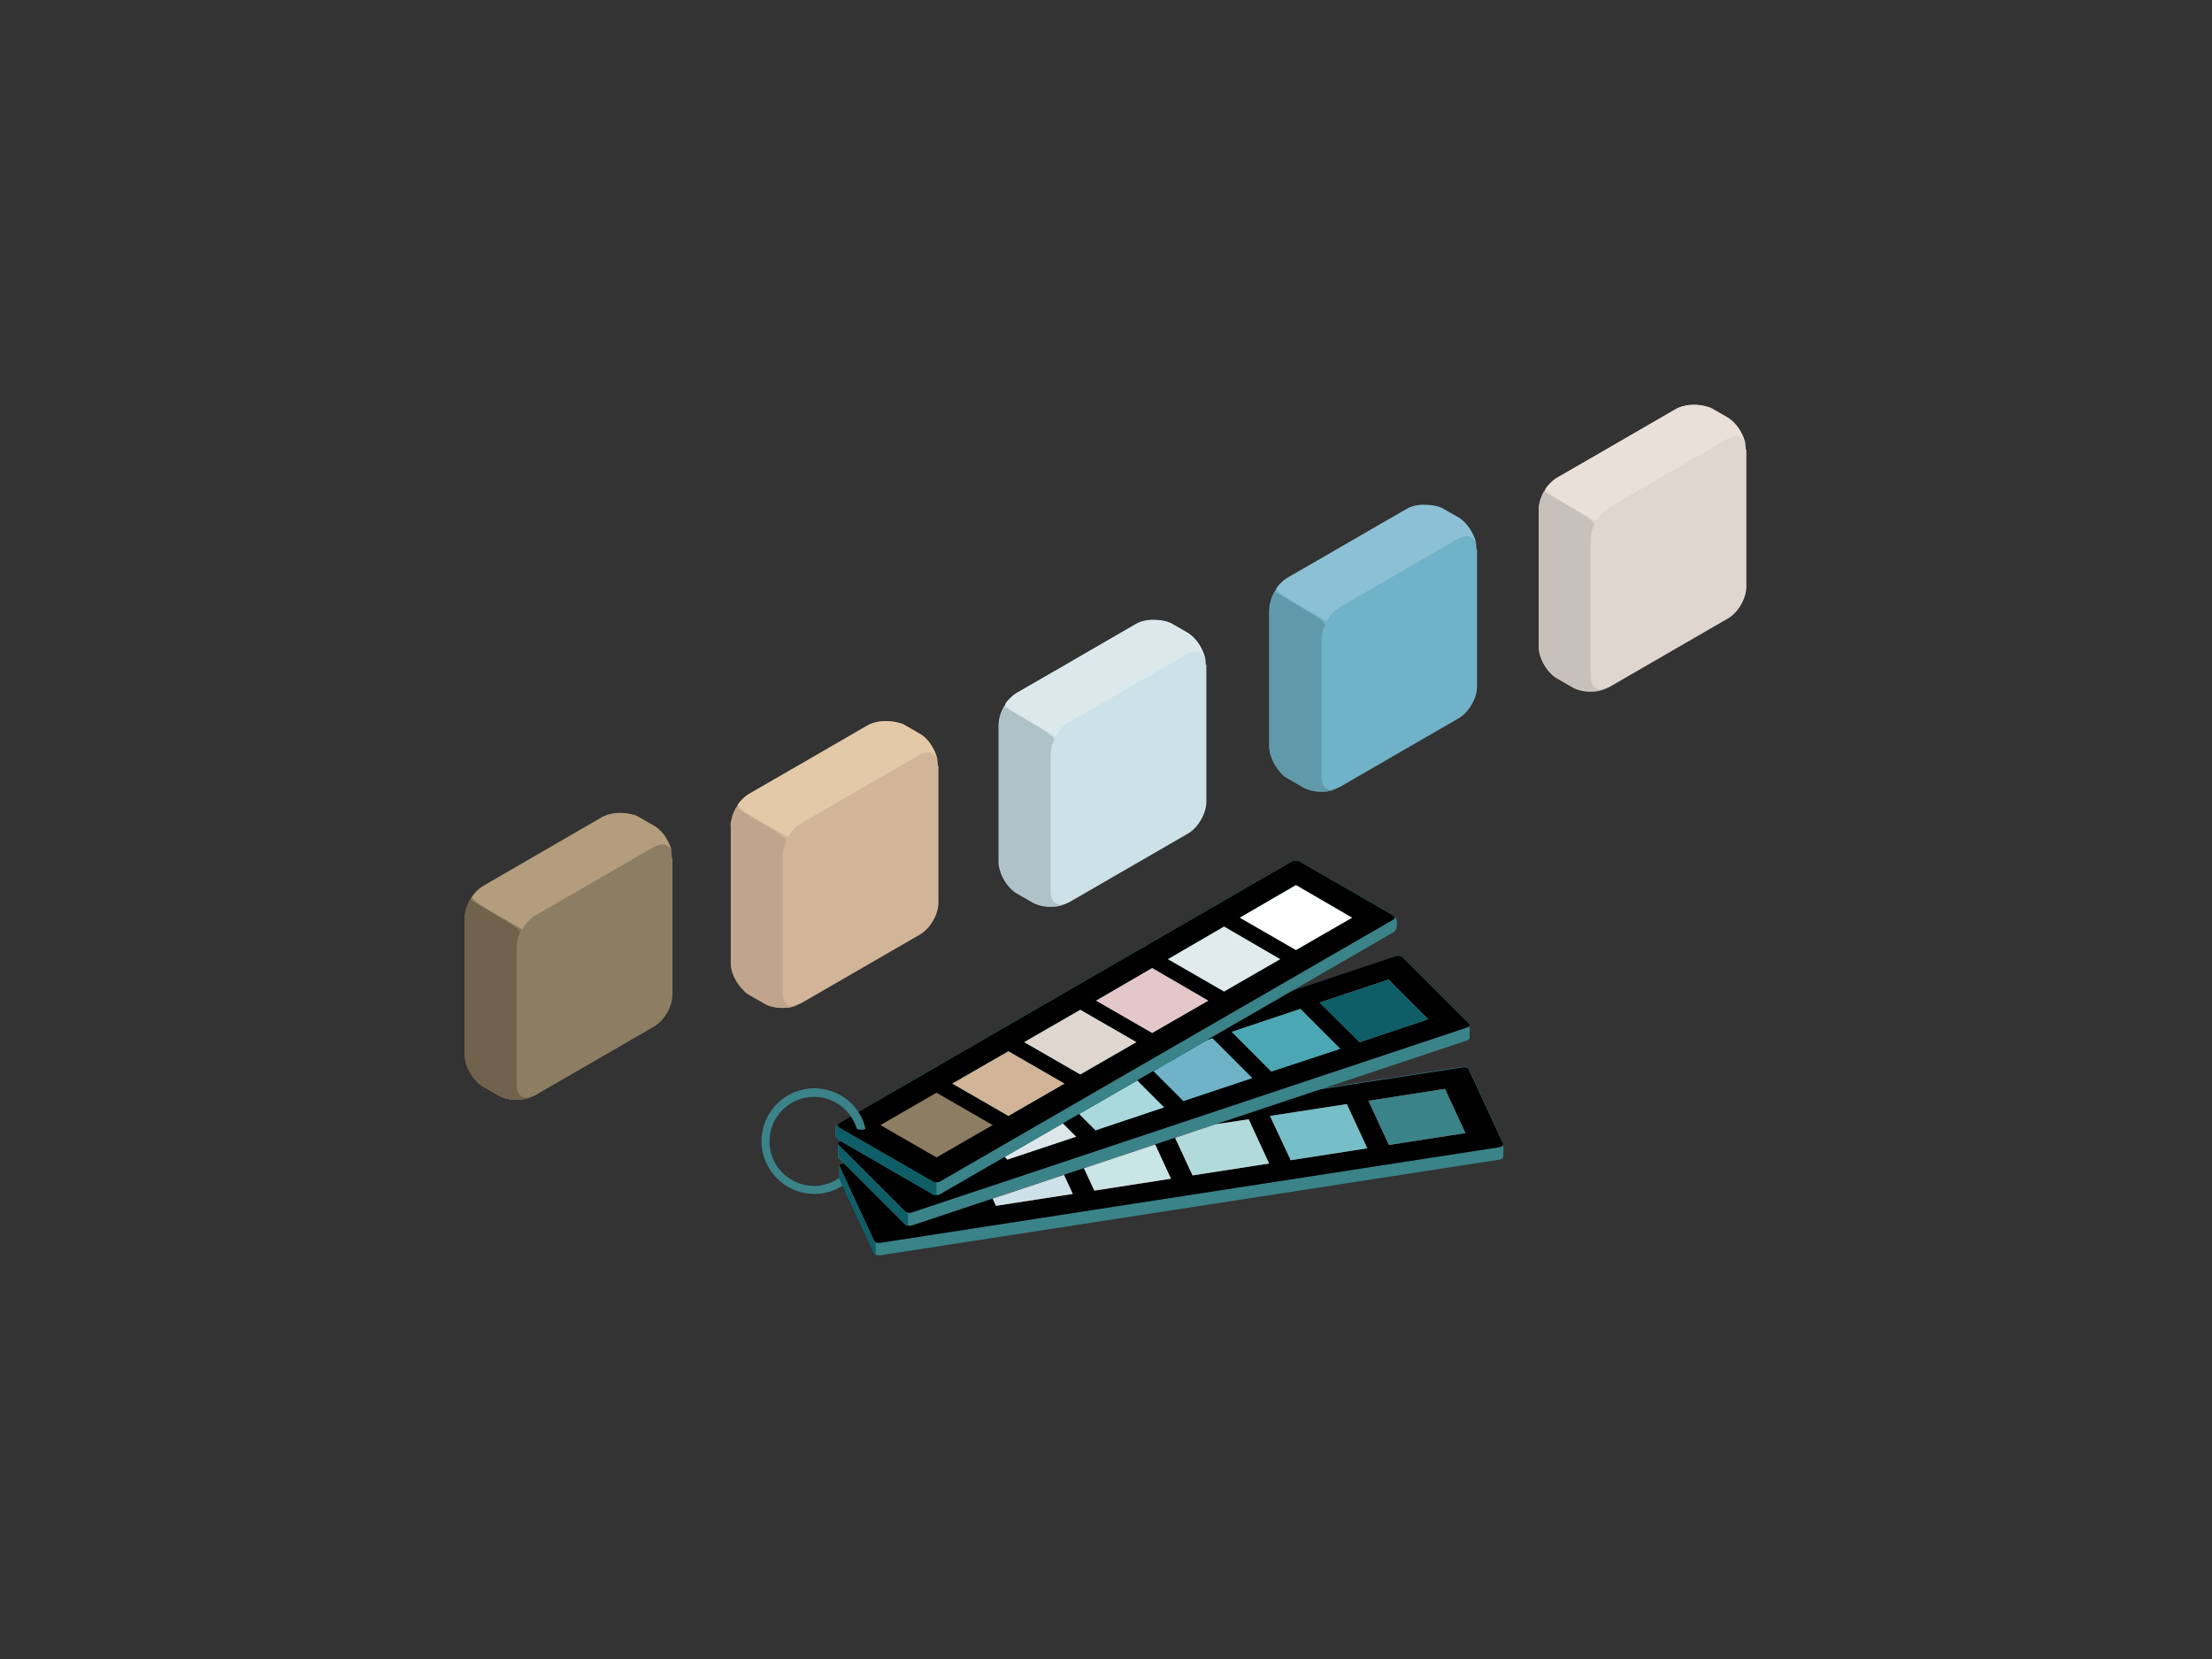 <?xml version="1.0" encoding="utf-8"?>
<!-- Generator: Adobe Illustrator 23.1.1, SVG Export Plug-In . SVG Version: 6.00 Build 0)  -->
<svg version="1.1" id="Ebene_1" xmlns="http://www.w3.org/2000/svg" xmlns:xlink="http://www.w3.org/1999/xlink" x="0px" y="0px"
	 viewBox="0 0 800 600" style="enable-background:new 0 0 800 600;" xml:space="preserve">
<rect x="0" y="0" width="800" height="600" fill="#333333" stroke="none"/>
<style type="text/css">
	.st0{clip-path:url(#SVGID_2_);fill:#3A8389;}
	.st1{clip-path:url(#SVGID_2_);}
	.st2{fill:#9A4B4D;}
	.st3{fill:#C9E5E6;}
	.st4{fill:#B1DBDB;}
	.st5{fill:#76BFC8;}
	.st6{fill:#3A8389;}
	.st7{fill:#CCE2E8;}
	.st8{clip-path:url(#SVGID_4_);fill:#0F5E67;}
	.st9{clip-path:url(#SVGID_4_);fill:#3A8389;}
	.st10{clip-path:url(#SVGID_4_);}
	.st11{fill:#0F5E67;}
	.st12{fill:#AAD9DD;}
	.st13{fill:#70B3C8;}
	.st14{fill:#F4A6A6;}
	.st15{fill:#4CA7B4;}
	.st16{fill:#DDE7E9;}
	.st17{clip-path:url(#SVGID_6_);fill:#0F5E67;}
	.st18{clip-path:url(#SVGID_6_);fill:#3A8389;}
	.st19{clip-path:url(#SVGID_6_);}
	.st20{fill:#8D7D62;}
	.st21{fill:#E0D6D0;}
	.st22{fill:#E4C7C9;}
	.st23{fill:#E1EBEC;}
	.st24{fill:#FFFFFF;}
	.st25{fill:#D2B498;}
	.st26{clip-path:url(#SVGID_8_);}
	.st27{clip-path:url(#SVGID_8_);fill:#3A8389;}
	.st28{clip-path:url(#SVGID_8_);fill:#8D7D62;}
	.st29{clip-path:url(#SVGID_8_);fill:#FFFFFF;}
	.st30{clip-path:url(#SVGID_8_);fill:#B39D7C;}
	.st31{clip-path:url(#SVGID_8_);fill:#E6E5E5;}
	.st32{clip-path:url(#SVGID_8_);fill:#70624D;}
	.st33{clip-path:url(#SVGID_8_);fill:#D2B498;}
	.st34{clip-path:url(#SVGID_8_);fill:#E3C9A7;}
	.st35{clip-path:url(#SVGID_8_);fill:#C0A58C;}
	.st36{clip-path:url(#SVGID_8_);fill:#CCE2E8;}
	.st37{clip-path:url(#SVGID_8_);fill:#DBE9ED;}
	.st38{clip-path:url(#SVGID_8_);fill:#B3B3B3;}
	.st39{clip-path:url(#SVGID_8_);fill:#B0B0B0;}
	.st40{clip-path:url(#SVGID_8_);fill:#AFC2C7;}
	.st41{clip-path:url(#SVGID_8_);fill:#70B3C8;}
	.st42{clip-path:url(#SVGID_8_);fill:#E0D6D0;}
	.st43{clip-path:url(#SVGID_8_);fill:#8CC0D4;}
	.st44{clip-path:url(#SVGID_8_);fill:#E9E0DA;}
	.st45{clip-path:url(#SVGID_8_);fill:#6099AA;}
	.st46{clip-path:url(#SVGID_8_);fill:#C8C0BA;}
</style>
<g>
	<defs>
		<rect id="SVGID_1_" x="168.1" y="146.4" width="463.4" height="307.8"/>
	</defs>
	<clipPath id="SVGID_2_">
		<use xlink:href="#SVGID_1_"  style="overflow:visible;"/>
	</clipPath>
	<path class="st0" d="M543.7,413.7L543.7,413.7l-0.1-0.3l-12.4-26.8c-0.3-0.6-1.3-0.9-2.2-0.8l-224,34.6c-0.8,0.1-1.4,0.6-1.4,1h0
		v4.7l0,0l0.1,0.3l12.4,26.8c0.3,0.6,1.3,0.9,2.2,0.8l224-34.6c0.8-0.1,1.4-0.6,1.4-1l0,0V413.7z"/>
	<path class="st1" d="M305,420.6l224-34.6c1-0.2,2,0.2,2.2,0.8l12.4,26.8c0.3,0.6-0.3,1.1-1.3,1.3l-224,34.6c-1,0.2-2-0.2-2.2-0.8
		l-12.4-26.8C303.4,421.3,304,420.7,305,420.6"/>
</g>
<polygon class="st2" points="388.3,414.6 395.8,430.6 423.5,426.3 416.1,410.3 "/>
<polygon class="st3" points="417.8,413.9 392,422.5 395.8,430.6 423.5,426.3 "/>
<polygon class="st2" points="423.8,409.1 431.3,425.1 459,420.8 451.6,404.8 "/>
<polygon class="st4" points="451.6,404.8 439.6,406.6 425,411.5 431.3,425.1 459,420.8 "/>
<polygon class="st2" points="459.3,403.6 466.8,419.6 494.5,415.3 487.1,399.3 "/>
<polygon class="st5" points="487.1,399.3 459.3,403.6 466.8,419.6 494.5,415.3 "/>
<polygon class="st2" points="494.9,398.1 502.3,414.1 530,409.8 522.6,393.8 "/>
<polygon class="st6" points="494.9,398.1 502.3,414.1 530,409.8 522.6,393.8 "/>
<polygon class="st2" points="352.8,420.1 360.2,436.1 388,431.8 380.6,415.8 "/>
<polygon class="st7" points="384.8,424.9 359,433.5 360.2,436.1 388,431.8 "/>
<g>
	<defs>
		<rect id="SVGID_3_" x="168.1" y="146.4" width="463.4" height="307.8"/>
	</defs>
	<clipPath id="SVGID_4_">
		<use xlink:href="#SVGID_3_"  style="overflow:visible;"/>
	</clipPath>
	<path class="st8" d="M316.7,449.2v4.7c-0.3-0.1-0.5-0.3-0.6-0.5l-12.4-26.8l-0.1-0.2v-4.7l0.1,0.3l12.4,26.8
		C316.2,448.9,316.4,449,316.7,449.2"/>
	<path class="st9" d="M531.6,370.7L531.6,370.7c0-0.2-0.1-0.4-0.2-0.5l-24-24c-0.5-0.5-1.6-0.7-2.5-0.4L304,412.7
		c-0.6,0.2-0.9,0.5-0.9,0.9l0,0v4.7l0,0c0,0.2,0.1,0.4,0.2,0.5l24,24c0.5,0.5,1.6,0.7,2.5,0.4l200.8-66.9c0.6-0.2,0.9-0.6,0.9-0.9
		l0,0V370.7z"/>
	<path class="st10" d="M304,412.7l200.8-66.9c0.9-0.3,2-0.1,2.5,0.4l24,24c0.5,0.5,0.2,1.2-0.7,1.4l-200.8,66.9
		c-0.9,0.3-2,0.1-2.5-0.4l-24-24C302.8,413.6,303.1,413,304,412.7"/>
</g>
<polygon class="st11" points="381.8,394.4 396.2,408.8 421,400.5 406.7,386.1 "/>
<polygon class="st12" points="411.3,390.8 390.3,402.9 396.2,408.8 421,400.5 "/>
<polygon class="st11" points="413.6,383.8 428,398.2 452.9,389.9 438.5,375.5 "/>
<polygon class="st13" points="438.5,375.5 436.7,376.1 417.2,387.4 428,398.2 452.9,389.9 "/>
<polygon class="st14" points="445.5,373.2 459.8,387.5 484.7,379.3 470.3,364.9 "/>
<polygon class="st11" points="445.5,373.2 459.8,387.5 484.7,379.3 470.3,364.9 "/>
<polygon class="st15" points="470.3,364.9 445.5,373.2 459.8,387.5 484.7,379.3 "/>
<polygon class="st14" points="477.3,362.6 491.7,376.9 516.5,368.6 502.2,354.3 "/>
<polygon class="st11" points="477.3,362.6 491.7,376.9 516.5,368.6 502.2,354.3 "/>
<polygon class="st11" points="502.2,354.3 477.3,362.6 491.7,376.9 516.5,368.6 "/>
<polygon class="st11" points="349.9,405 364.3,419.4 389.2,411.1 374.8,396.7 "/>
<polygon class="st16" points="384.4,406.3 363.4,418.4 364.3,419.4 389.2,411.1 "/>
<g>
	<defs>
		<rect id="SVGID_5_" x="168.1" y="146.4" width="463.4" height="307.8"/>
	</defs>
	<clipPath id="SVGID_6_">
		<use xlink:href="#SVGID_5_"  style="overflow:visible;"/>
	</clipPath>
	<path class="st17" d="M328.4,438.6v4.7c-0.4-0.1-0.8-0.2-1-0.5l-24-24c-0.2-0.2-0.2-0.4-0.2-0.5v-4.6c0,0.2,0.1,0.3,0.2,0.5l24,24
		C327.6,438.4,328,438.5,328.4,438.6"/>
	<path class="st18" d="M302.1,408.4v1.7c0,0.8,0.6,1.8,1.3,2.2l34,19.6c0.7,0.4,1.9,0.4,2.6,0l163.9-94.7c0.7-0.4,1.3-1.4,1.3-2.2
		v-1.7c0-0.8-0.6-1.8-1.3-2.2l-34-19.6c-0.7-0.4-1.9-0.4-2.6,0l-163.9,94.7C302.7,406.6,302.1,407.6,302.1,408.4"/>
	<path class="st18" d="M303.4,406.2l163.9-94.7c0.7-0.4,1.9-0.4,2.6,0l34,19.6c0.7,0.4,0.7,1.1,0,1.5L340,427.3
		c-0.7,0.4-1.9,0.4-2.6,0l-34-19.6C302.7,407.2,302.7,406.6,303.4,406.2"/>
	<path class="st17" d="M338.7,427.6v4.7c-0.5,0-0.9-0.1-1.3-0.3l-33.9-19.6c-0.7-0.4-1.3-1.4-1.3-2.2v-1.7c0-0.7,0.4-1.6,1-2.1
		c-0.4,0.4-0.4,1,0.3,1.3l33.9,19.6C337.8,427.5,338.2,427.6,338.7,427.6"/>
	<path class="st19" d="M303.4,406.2l163.9-94.7c0.7-0.4,1.9-0.4,2.6,0l34,19.6c0.7,0.4,0.7,1.1,0,1.5L340,427.3
		c-0.7,0.4-1.9,0.4-2.6,0l-34-19.6C302.7,407.2,302.7,406.6,303.4,406.2"/>
</g>
<polygon class="st20" points="318.4,406.9 338.7,418.6 359,406.9 338.7,395.2 "/>
<polygon class="st11" points="370.4,376.9 390.7,388.6 411,376.9 390.7,365.2 "/>
<polygon class="st21" points="390.7,365.2 370.4,376.9 390.7,388.6 411,376.9 "/>
<polygon class="st11" points="396.4,361.9 416.7,373.6 437,361.9 416.7,350.1 "/>
<polygon class="st22" points="416.7,350.1 396.4,361.9 416.7,373.6 437,361.9 "/>
<polygon class="st11" points="422.4,346.9 442.7,358.6 463,346.9 442.7,335.1 "/>
<polygon class="st23" points="442.7,335.1 422.4,346.9 442.7,358.6 463,346.9 "/>
<polygon class="st11" points="448.4,331.9 468.7,343.6 489,331.9 468.7,320.1 "/>
<polygon class="st24" points="448.4,331.9 468.7,343.6 489,331.9 468.7,320.1 "/>
<polygon class="st11" points="344.4,391.9 364.7,403.6 385,391.9 364.7,380.2 "/>
<polygon class="st25" points="364.7,380.2 344.4,391.9 364.7,403.6 385,391.9 "/>
<g>
	<defs>
		<rect id="SVGID_7_" x="168.1" y="146.4" width="463.4" height="307.8"/>
	</defs>
	<clipPath id="SVGID_8_">
		<use xlink:href="#SVGID_7_"  style="overflow:visible;"/>
	</clipPath>
	<path class="st26" d="M313.6,405.7c1.1,0.7,1.1,1.7,0,2.4c-1.1,0.7-3,0.7-4.1,0c-1.1-0.7-1.1-1.7,0-2.4
		C310.6,405.1,312.5,405.1,313.6,405.7"/>
	<path class="st27" d="M312.1,405.2c-2.9-6.8-9.7-11.6-17.6-11.6c-10.5,0-19.1,8.6-19.1,19.1c0,10.5,8.6,19.1,19.1,19.1
		c3.8,0,7.3-1.1,10.2-3l-1.1-2.3l-0.1-0.2V426c-2.6,1.8-5.7,2.9-9.1,2.9c-8.9,0-16.1-7.2-16.1-16.1c0-8.9,7.2-16.1,16.1-16.1
		c6.5,0,12,3.8,14.6,9.3c0.4,0.8,0.6,1.5,0.9,2.3c0.9,0.4,2.2,0.4,3.1,0C312.8,407.3,312.5,406.2,312.1,405.2"/>
	<path class="st28" d="M243,310.3c0-4.2-3-9.4-6.7-11.5l-5.4-3.1c-3.7-2.1-9.6-2.1-13.3,0l-42.9,24.8c-1.4,0.7-3.5,2.9-4.7,5
		c-1.2,2.1-1.9,4.4-1.9,6.5v49.5c0,4.2,3,9.4,6.7,11.5l5.4,3.1c0.4,0.3,0.9,0.5,1.4,0.7l0.6,0.2c0.2,0.1,0.6,0.2,1,0.3
		c0.2,0,0.5,0.1,0.8,0.2c0.2,0,0.5,0.1,0.8,0.1c0.2,0,0.6,0.1,1,0.1c0.1,0,0.5,0,0.7,0c0.4,0,0.7,0,1.1,0l0.5,0
		c0.4,0,0.8-0.1,1.2-0.1l0.3-0.1c0.4-0.1,0.9-0.2,1.3-0.3l0.2-0.1c0.9-0.3,1.7-0.6,2.5-1l42.9-24.8c3.7-2.1,6.7-7.3,6.7-11.5V310.3z
		"/>
	<path class="st29" d="M224.3,294c-2.4,0-4.8,0.5-6.7,1.6l-22.1,12.8l22.1-12.8C219.5,294.5,221.9,294,224.3,294
		c1.7,0,3.5,0.3,5,0.8C227.8,294.3,226,294,224.3,294 M234.1,297.4l2.3,1.3c1,0.6,2,1.4,2.9,2.4c-0.9-1-1.8-1.8-2.9-2.4L234.1,297.4
		z"/>
	<path class="st30" d="M224.3,294c-2.4,0-4.8,0.5-6.7,1.6l-22.1,12.8l-20.7,12c-1.8,1.1-3.5,2.9-4.1,3.9c-0.3,0.6,2.9,3.1,7.2,5.5
		l11,6.3c1.2-2.1,2.8-3.9,4.7-5l42.9-24.8c1.1-0.6,2.1-0.9,3-0.9c1.9,0,3.3,1.3,3.6,3.6c-0.1-2.2-1.7-5.8-3.7-8
		c-0.9-1-1.8-1.8-2.9-2.4l-2.3-1.3l-3.1-1.8c-0.3-0.2-1.1-0.6-1.7-0.8C227.8,294.3,226,294,224.3,294"/>
	<path class="st31" d="M169.1,327.3c-0.1,0.1-0.1,0.3-0.2,0.4c-0.1,0.2-0.1,0.4-0.2,0.6C168.8,328,168.9,327.7,169.1,327.3
		 M168.3,329.8c-0.1,0.7-0.2,1.4-0.2,2.1v49.5c0,2,0.7,4.3,1.8,6.3c-1.1-2-1.8-4.3-1.8-6.3v-49.5
		C168.1,331.2,168.2,330.5,168.3,329.8 M172.4,391.1c0.7,0.8,1.5,1.4,2.4,1.9l5.4,3.1c1.8,1.1,4.3,1.6,6.7,1.6c0.5,0,0.9,0,1.3-0.1
		h0.1c0.6-0.1,1.2-0.1,1.7-0.3c-0.1,0-0.3,0.1-0.5,0.1l-0.3,0.1c-0.4,0.1-0.8,0.1-1.2,0.1l-0.5,0c-0.2,0-0.5,0-0.7,0
		c-0.1,0-0.3,0-0.4,0c-0.2,0-0.5,0-0.7,0c-0.3,0-0.6,0-1-0.1c-0.3,0-0.6-0.1-0.8-0.1c-0.3,0-0.5-0.1-0.8-0.2c-0.3-0.1-0.7-0.2-1-0.3
		l-0.6-0.2c-0.5-0.2-1-0.4-1.4-0.7l-5.4-3.1C173.9,392.5,173.1,391.8,172.4,391.1"/>
	<path class="st32" d="M170,325.3c-0.1,0.2-0.3,0.5-0.4,0.8c-0.1,0.3-0.4,0.8-0.5,1.2c-0.1,0.2-0.3,0.7-0.4,1.1
		c-0.1,0.3-0.3,1-0.4,1.4c-0.1,0.7-0.2,1.4-0.2,2.1v49.5c-0.1,1.5,0.7,4.3,1.8,6.3c0.4,0.9,1.5,2.4,2.5,3.4c0.7,0.8,1.5,1.4,2.4,1.9
		l5.4,3.1c0.4,0.3,0.9,0.5,1.4,0.7l0.6,0.2c0.2,0.1,0.6,0.2,1,0.3c0.2,0,0.5,0.1,0.8,0.2c0.2,0,0.5,0.1,0.8,0.1c0.2,0,0.6,0.1,1,0.1
		c0.1,0,0.5,0,0.7,0c0.1,0,0.3,0,0.4,0c0.2,0,0.5,0,0.7,0l0.5,0c0.4,0,0.8-0.1,1.2-0.1l0.3-0.1c0.1,0,0.3-0.1,0.5-0.1
		c0.2,0,0.6-0.2,0.9-0.2c0.3-0.1,0.7-0.2,1-0.3l0.4-0.2c-0.3,0.1-0.6,0.2-0.9,0.3L191,397c-0.2,0-0.3,0-0.5,0
		c-2.2,0-3.7-1.7-3.7-4.7v-49.5c0-2.1,0.7-4.5,1.3-5.5c0.3-0.6-2.9-3.1-7.2-5.5L170,325.3z"/>
	<path class="st33" d="M339.2,277c0-4.2-3-9.4-6.7-11.5l-5.4-3.1c-3.7-2.1-9.6-2.1-13.3,0l-42.9,24.8c-1.4,0.7-3.5,2.9-4.7,5
		c-1.2,2.1-1.9,4.4-1.9,6.5v49.5c0,4.2,3,9.4,6.7,11.5l5.4,3.1c0.4,0.3,0.9,0.5,1.4,0.7l0.6,0.2c0.2,0.1,0.6,0.2,1,0.3
		c0.2,0,0.5,0.1,0.8,0.2c0.2,0,0.5,0.1,0.8,0.1c0.2,0,0.6,0.1,1,0.1c0.1,0,0.5,0,0.7,0c0.4,0,0.7,0,1.1,0l0.5,0
		c0.4,0,0.8-0.1,1.2-0.1l0.3-0.1c0.4-0.1,0.9-0.2,1.3-0.3l0.2-0.1c0.9-0.3,1.7-0.6,2.5-1l42.9-24.8c3.7-2.1,6.7-7.3,6.7-11.5V277z"
		/>
	<path class="st29" d="M320.5,260.8c-2.4,0-4.8,0.5-6.7,1.6L291.9,275l21.9-12.7C315.6,261.3,318,260.8,320.5,260.8
		c1.9,0,3.7,0.3,5.3,0.9C324.2,261.1,322.3,260.8,320.5,260.8 M329.9,264l2.6,1.5c1.1,0.6,2.1,1.5,3,2.5c-0.9-1-1.9-1.9-3-2.5
		L329.9,264z M335.5,268C335.5,268,335.5,268,335.5,268C335.5,268,335.5,268,335.5,268"/>
	<path class="st34" d="M320.5,260.8c-2.4,0-4.8,0.5-6.7,1.6L291.9,275l-21,12.1c-1.8,1.1-3.5,2.9-4.1,3.9c-0.3,0.6,2.9,3.1,7.2,5.5
		l11,6.3c1.2-2.1,2.8-3.9,4.7-5l42.9-24.8c1.1-0.6,2.1-0.9,3-0.9c1.9,0,3.3,1.3,3.6,3.6c-0.1-2.1-1.7-5.7-3.6-7.9c0,0,0,0,0,0
		c0,0,0,0,0,0c-0.9-1-1.9-1.9-3-2.5l-2.6-1.5l-2.8-1.6c-0.3-0.2-0.9-0.5-1.4-0.6C324.2,261.1,322.3,260.8,320.5,260.8"/>
	<path class="st31" d="M265.2,294.1c-0.1,0.2-0.1,0.3-0.2,0.5c-0.1,0.2-0.2,0.5-0.2,0.7C264.9,294.9,265.1,294.5,265.2,294.1
		 M264.5,296.6c-0.1,0.7-0.2,1.4-0.2,2.1v49.5c0,2,0.6,4.1,1.7,6.1c-1-2-1.7-4.1-1.7-6.1v-49.5C264.2,298,264.3,297.3,264.5,296.6
		 M268.9,358.3c0.6,0.6,1.3,1.1,2,1.5l5.4,3.1c1.8,1.1,4.3,1.6,6.7,1.6c0.5,0,0.9,0,1.3-0.1h0.1c0.6-0.1,1.1-0.1,1.7-0.3
		c-0.1,0-0.3,0.1-0.4,0.1l-0.3,0.1c-0.4,0.1-0.8,0.1-1.2,0.1l-0.5,0c-0.2,0-0.5,0-0.7,0c-0.1,0-0.3,0-0.4,0c-0.2,0-0.5,0-0.7,0
		c-0.3,0-0.6,0-1-0.1c-0.3,0-0.6-0.1-0.8-0.1c-0.3-0.1-0.5-0.1-0.8-0.2c-0.3-0.1-0.7-0.2-1-0.3l-0.6-0.2c-0.5-0.2-1-0.4-1.4-0.7
		l-5.4-3.1C270.2,359.3,269.5,358.8,268.9,358.3"/>
	<path class="st35" d="M266.2,292.1c-0.1,0.2-0.3,0.5-0.4,0.8c-0.1,0.2-0.4,0.8-0.5,1.2c-0.1,0.3-0.3,0.8-0.4,1.2
		c-0.1,0.3-0.2,0.9-0.3,1.3c-0.1,0.7-0.2,1.4-0.2,2.1v49.5c-0.1,1.4,0.6,4.1,1.7,6.1c0.5,1.1,1.8,2.9,3,4c0.6,0.6,1.3,1.1,2,1.5
		l5.4,3.1c0.4,0.3,0.9,0.5,1.4,0.7l0.6,0.2c0.2,0.1,0.6,0.2,1,0.3c0.2,0,0.5,0.1,0.8,0.2c0.2,0,0.5,0.1,0.8,0.1c0.2,0,0.6,0.1,1,0.1
		c0.1,0,0.5,0,0.7,0c0.1,0,0.3,0,0.4,0c0.2,0,0.5,0,0.7,0l0.5,0c0.4,0,0.8-0.1,1.2-0.1l0.3-0.1c0.1,0,0.3-0.1,0.4-0.1
		c0.2,0,0.6-0.2,0.9-0.2c0.3-0.1,0.7-0.2,1-0.3l0.4-0.2c-0.3,0.1-0.6,0.2-0.9,0.3l-0.4,0.1c-0.2,0-0.3,0-0.5,0
		c-2.2,0-3.7-1.7-3.7-4.7v-49.5c0-2.1,0.7-4.5,1.3-5.5c0.3-0.6-2.9-3.1-7.2-5.5L266.2,292.1z"/>
	<path class="st36" d="M436.1,240.4c0-4.2-3-9.4-6.7-11.5l-5.4-3.1c-3.7-2.1-9.6-2.1-13.3,0l-42.9,24.8c-1.4,0.7-3.5,2.9-4.7,5
		c-1.2,2.1-1.9,4.4-1.9,6.6v49.5c0,4.2,3,9.4,6.7,11.5l5.4,3.1c0.4,0.3,0.9,0.5,1.4,0.7l0.6,0.2c0.2,0.1,0.6,0.2,1,0.3
		c0.2,0,0.5,0.1,0.8,0.2c0.2,0,0.5,0.1,0.8,0.1c0.2,0,0.6,0.1,1,0.1c0.1,0,0.5,0,0.7,0c0.4,0,0.7,0,1.1,0l0.5,0
		c0.4,0,0.8-0.1,1.2-0.1l0.3-0.1c0.4-0.1,0.9-0.2,1.3-0.3l0.2-0.1c0.9-0.3,1.7-0.6,2.5-1l42.9-24.8c3.7-2.1,6.7-7.3,6.7-11.5V240.4z
		"/>
	<path class="st29" d="M417.3,224.1c-2.4,0-4.8,0.5-6.7,1.6l-25.7,14.9l25.7-14.9C412.5,224.7,414.9,224.2,417.3,224.1
		c1.9,0,3.8,0.3,5.5,1C421.2,224.5,419.3,224.1,417.3,224.1 M426.8,227.3l2.6,1.5c1,0.6,1.9,1.3,2.7,2.3c-0.8-0.9-1.8-1.7-2.7-2.3
		L426.8,227.3z"/>
	<path class="st37" d="M417.3,224.2c-2.4,0-4.8,0.5-6.7,1.6l-25.7,14.9l-17.2,9.9c-1.8,1.1-3.5,2.9-4.1,3.9
		c-0.3,0.6,2.9,3.1,7.2,5.5l11,6.3c1.2-2.1,2.8-3.9,4.7-5l42.9-24.8c1.1-0.6,2.1-0.9,3-0.9c1.9,0,3.3,1.3,3.6,3.6
		c-0.1-2.3-1.8-5.9-3.8-8.1c-0.8-0.9-1.8-1.7-2.7-2.3l-2.6-1.5l-2.8-1.6c-0.2-0.2-0.8-0.4-1.2-0.6
		C421.2,224.5,419.3,224.2,417.3,224.2"/>
	<path class="st38" d="M362.1,257.5c-0.1,0.2-0.1,0.3-0.2,0.5c-0.1,0.2-0.2,0.5-0.2,0.7C361.8,258.2,362,257.8,362.1,257.5
		 M361.3,259.9c-0.1,0.7-0.2,1.4-0.2,2.1v49.5c0,2,0.7,4.2,1.8,6.2c-1.1-2-1.7-4.2-1.7-6.2V262C361.1,261.4,361.2,260.7,361.3,259.9
		"/>
	<path class="st39" d="M365.4,321.2c0.7,0.8,1.5,1.4,2.4,1.9l5.4,3.1c1.8,1.1,4.3,1.6,6.7,1.6c0.5,0,0.9,0,1.3-0.1h0.1
		c0.6-0.1,1.2-0.2,1.7-0.3c-0.2,0-0.3,0.1-0.5,0.1l-0.3,0.1c-0.4,0.1-0.8,0.1-1.2,0.1l-0.5,0c-0.2,0-0.5,0-0.7,0c-0.1,0-0.2,0-0.4,0
		c-0.2,0-0.5,0-0.7,0c-0.3,0-0.6,0-1-0.1c-0.3,0-0.6-0.1-0.8-0.1c-0.3-0.1-0.5-0.1-0.8-0.2c-0.3-0.1-0.7-0.2-1-0.3l-0.6-0.2
		c-0.5-0.2-1-0.4-1.4-0.7l-5.4-3.1C366.9,322.6,366.1,322,365.4,321.2"/>
	<path class="st40" d="M363.1,255.5c-0.1,0.2-0.3,0.5-0.4,0.8c-0.1,0.2-0.4,0.8-0.5,1.2c-0.1,0.2-0.3,0.8-0.4,1.1
		c-0.1,0.3-0.3,0.9-0.3,1.3c-0.1,0.7-0.2,1.4-0.2,2.1v49.5c-0.1,1.4,0.7,4.2,1.7,6.2c0.4,0.9,1.6,2.5,2.5,3.5
		c0.7,0.8,1.5,1.4,2.4,1.9l5.4,3.1c0.4,0.3,0.9,0.5,1.4,0.7l0.6,0.2c0.2,0.1,0.6,0.2,1,0.3c0.2,0,0.5,0.1,0.8,0.2
		c0.2,0,0.5,0.1,0.8,0.1c0.2,0,0.6,0.1,1,0.1c0.1,0,0.5,0,0.7,0c0.1,0,0.2,0,0.4,0c0.2,0,0.5,0,0.7,0l0.5,0c0.4,0,0.8-0.1,1.2-0.1
		l0.3-0.1c0.1,0,0.3-0.1,0.5-0.1c0.2,0,0.6-0.1,0.9-0.2c0.3-0.1,0.7-0.2,1-0.3l0.4-0.2c-0.3,0.1-0.6,0.2-0.9,0.3l-0.4,0.1
		c-0.2,0-0.3,0-0.5,0c-2.2,0-3.7-1.7-3.7-4.7v-49.5c0-2.1,0.7-4.5,1.3-5.5c0.3-0.6-2.9-3.1-7.2-5.5L363.1,255.5z"/>
	<path class="st41" d="M534,198.8c0-4.2-3-9.4-6.7-11.5l-5.4-3.1c-3.7-2.1-9.6-2.1-13.3,0l-42.9,24.8c-1.4,0.7-3.5,2.9-4.7,5
		c-1.2,2.1-1.9,4.4-1.9,6.6V270c0,4.2,3,9.4,6.7,11.5l5.4,3.1c0.4,0.3,0.9,0.5,1.4,0.7l0.6,0.2c0.2,0.1,0.6,0.2,1,0.3
		c0.2,0,0.5,0.1,0.8,0.2c0.2,0,0.5,0.1,0.8,0.1c0.2,0,0.6,0.1,1,0.1c0.1,0,0.5,0,0.7,0c0.4,0,0.7,0,1.1,0l0.5,0
		c0.4,0,0.8-0.1,1.2-0.1l0.3-0.1c0.4-0.1,0.9-0.2,1.3-0.3l0.2-0.1c0.9-0.3,1.7-0.6,2.5-1l42.9-24.8c3.7-2.1,6.7-7.3,6.7-11.5V198.8z
		"/>
	<path class="st42" d="M631.4,162.6c0-4.2-3-9.4-6.7-11.5l-5.4-3.1c-3.7-2.1-9.6-2.1-13.3,0l-42.9,24.8c-1.4,0.7-3.5,2.9-4.7,5
		c-1.2,2.1-1.9,4.4-1.9,6.6v49.5c0,4.2,3,9.4,6.7,11.5l5.4,3.1c0.4,0.3,0.9,0.5,1.4,0.7l0.6,0.2c0.2,0.1,0.6,0.2,1,0.3
		c0.2,0,0.5,0.1,0.8,0.2c0.2,0,0.5,0.1,0.8,0.1c0.2,0,0.6,0.1,1,0.1c0.1,0,0.5,0,0.7,0c0.4,0,0.7,0,1.1,0l0.5,0
		c0.4,0,0.8-0.1,1.2-0.1l0.3-0.1c0.4-0.1,0.9-0.2,1.3-0.3l0.2-0.1c0.9-0.3,1.7-0.6,2.5-1l42.9-24.8c3.7-2.1,6.7-7.3,6.7-11.5V162.6z
		"/>
	<path class="st29" d="M515.3,182.5c-2.4,0-4.8,0.5-6.7,1.6L482.9,199l25.7-14.9C510.4,183.1,512.8,182.6,515.3,182.5
		c1.9,0,3.8,0.3,5.5,1C519.1,182.9,517.2,182.5,515.3,182.5 M524.7,185.7l2.6,1.5c1,0.6,1.9,1.3,2.7,2.3c-0.8-0.9-1.8-1.7-2.7-2.3
		L524.7,185.7z"/>
	<path class="st29" d="M612.7,146.4c-2.4,0-4.8,0.5-6.7,1.6l-25.7,14.9L606,148C607.9,146.9,610.3,146.4,612.7,146.4
		c1.9,0,3.8,0.3,5.5,1C616.5,146.7,614.6,146.4,612.7,146.4 M622.1,149.6l2.6,1.5c1,0.6,1.9,1.3,2.7,2.3c-0.8-0.9-1.8-1.7-2.7-2.3
		L622.1,149.6z"/>
	<path class="st43" d="M515.2,182.6c-2.4,0-4.8,0.5-6.7,1.6L482.9,199l-17.2,9.9c-1.8,1.1-3.5,2.9-4.1,3.9c-0.3,0.6,2.9,3.1,7.2,5.5
		l11,6.3c1.2-2.1,2.8-3.9,4.7-5l42.9-24.8c1.1-0.6,2.1-0.9,3-0.9c1.9,0,3.3,1.3,3.6,3.6c-0.1-2.3-1.8-5.9-3.8-8.1
		c-0.8-0.9-1.8-1.7-2.7-2.3l-2.7-1.5l-2.8-1.6c-0.2-0.2-0.8-0.4-1.2-0.6C519.1,182.9,517.2,182.6,515.2,182.6"/>
	<path class="st44" d="M612.7,146.4c-2.4,0-4.8,0.5-6.7,1.6l-25.7,14.9l-17.2,9.9c-1.8,1.1-3.5,2.9-4.1,3.9
		c-0.3,0.6,2.9,3.1,7.2,5.5l11,6.3c1.2-2.1,2.8-3.9,4.7-5l42.9-24.8c1.1-0.6,2.1-0.9,3-0.9c1.9,0,3.3,1.3,3.6,3.6
		c-0.1-2.3-1.8-5.9-3.8-8.1c-0.8-0.9-1.8-1.7-2.7-2.3l-2.6-1.5l-2.8-1.6c-0.2-0.2-0.8-0.4-1.2-0.6
		C616.5,146.7,614.6,146.4,612.7,146.4"/>
	<path class="st38" d="M460,215.9c-0.1,0.2-0.1,0.3-0.2,0.5c-0.1,0.2-0.2,0.5-0.2,0.7C459.7,216.6,459.9,216.2,460,215.9
		 M459.3,218.3c-0.1,0.7-0.2,1.4-0.2,2.1V270c0,2,0.7,4.2,1.8,6.2c-1.1-2-1.7-4.2-1.7-6.2v-49.5C459,219.8,459.1,219.1,459.3,218.3"
		/>
	<path class="st38" d="M557.4,179.7c-0.1,0.2-0.1,0.3-0.2,0.5c-0.1,0.2-0.2,0.5-0.2,0.7C557.2,180.4,557.3,180.1,557.4,179.7
		 M556.7,182.2c-0.1,0.7-0.2,1.4-0.2,2.1v49.5c0,2,0.7,4.2,1.8,6.2c-1.1-2-1.7-4.2-1.7-6.2v-49.5
		C556.5,183.6,556.5,182.9,556.7,182.2"/>
	<path class="st39" d="M463.3,279.6c0.7,0.8,1.5,1.4,2.4,1.9l5.4,3.1c1.8,1.1,4.3,1.6,6.7,1.6c0.5,0,0.9,0,1.3-0.1h0.1
		c0.6-0.1,1.2-0.2,1.7-0.3c-0.2,0-0.3,0.1-0.5,0.1l-0.3,0.1c-0.4,0.1-0.8,0.1-1.2,0.1l-0.5,0c-0.2,0-0.5,0-0.7,0c-0.1,0-0.2,0-0.4,0
		c-0.2,0-0.5,0-0.7,0c-0.3,0-0.6,0-1-0.1c-0.3,0-0.6-0.1-0.8-0.1c-0.3-0.1-0.5-0.1-0.8-0.2c-0.3-0.1-0.7-0.2-1-0.3l-0.6-0.2
		c-0.5-0.2-1-0.4-1.4-0.7l-5.4-3.1C464.9,281,464.1,280.4,463.3,279.6"/>
	<path class="st39" d="M560.8,243.5c0.7,0.8,1.5,1.4,2.4,1.9l5.4,3.1c1.8,1.1,4.3,1.6,6.7,1.6c0.5,0,0.9,0,1.3-0.1h0.1
		c0.6-0.1,1.2-0.2,1.7-0.3c-0.2,0-0.3,0.1-0.5,0.1l-0.3,0.1c-0.4,0.1-0.8,0.1-1.2,0.1l-0.5,0c-0.2,0-0.5,0-0.7,0c-0.1,0-0.2,0-0.4,0
		c-0.2,0-0.5,0-0.7,0c-0.3,0-0.6,0-1-0.1c-0.3,0-0.6-0.1-0.8-0.1c-0.3-0.1-0.5-0.1-0.8-0.2c-0.3-0.1-0.7-0.2-1-0.3l-0.6-0.2
		c-0.5-0.2-1-0.4-1.4-0.7l-5.4-3.1C562.3,244.8,561.5,244.2,560.8,243.5"/>
	<path class="st45" d="M461,213.9c-0.1,0.2-0.3,0.5-0.4,0.8c-0.1,0.2-0.4,0.8-0.5,1.2c-0.1,0.2-0.3,0.8-0.4,1.1
		c-0.1,0.3-0.3,0.9-0.3,1.3c-0.1,0.7-0.2,1.4-0.2,2.1V270c-0.1,1.4,0.7,4.2,1.7,6.2c0.4,0.9,1.6,2.5,2.5,3.5
		c0.7,0.8,1.5,1.4,2.4,1.9l5.4,3.1c0.4,0.3,0.9,0.5,1.4,0.7l0.6,0.2c0.2,0.1,0.6,0.2,1,0.3c0.2,0,0.5,0.1,0.8,0.2
		c0.2,0,0.5,0.1,0.8,0.1c0.2,0,0.6,0.1,1,0.1c0.1,0,0.5,0,0.7,0c0.1,0,0.2,0,0.4,0c0.2,0,0.5,0,0.7,0l0.5,0c0.4,0,0.8-0.1,1.2-0.1
		l0.3-0.1c0.1,0,0.3-0.1,0.5-0.1c0.2,0,0.6-0.2,0.9-0.2c0.3-0.1,0.7-0.2,1-0.3l0.4-0.2c-0.3,0.1-0.6,0.2-0.9,0.3l-0.4,0.1
		c-0.2,0-0.3,0-0.5,0c-2.2,0-3.7-1.7-3.7-4.7v-49.5c0-2.1,0.7-4.5,1.3-5.5c0.3-0.6-2.9-3.1-7.2-5.5L461,213.9z"/>
	<path class="st46" d="M558.4,177.7c-0.1,0.2-0.3,0.5-0.4,0.8c-0.1,0.2-0.4,0.8-0.5,1.2c-0.1,0.2-0.3,0.8-0.4,1.1
		c-0.1,0.3-0.3,0.9-0.3,1.3c-0.1,0.7-0.2,1.4-0.2,2.1v49.5c-0.1,1.4,0.7,4.2,1.7,6.2c0.4,0.9,1.6,2.5,2.5,3.5
		c0.7,0.8,1.5,1.4,2.4,1.9l5.4,3.1c0.4,0.3,0.9,0.5,1.4,0.7l0.6,0.2c0.2,0.1,0.6,0.2,1,0.3c0.2,0,0.5,0.1,0.8,0.2
		c0.2,0,0.5,0.1,0.8,0.1c0.2,0,0.6,0.1,1,0.1c0.1,0,0.5,0,0.7,0c0.1,0,0.2,0,0.4,0c0.2,0,0.5,0,0.7,0l0.5,0c0.4,0,0.8-0.1,1.2-0.1
		l0.3-0.1c0.1,0,0.3-0.1,0.5-0.1c0.2,0,0.6-0.2,0.9-0.2c0.3-0.1,0.7-0.2,1-0.3l0.4-0.2c-0.3,0.1-0.6,0.2-0.9,0.3l-0.4,0.1
		c-0.2,0-0.3,0-0.5,0c-2.2,0-3.7-1.7-3.7-4.7v-49.5c0-2.1,0.7-4.5,1.3-5.5c0.3-0.6-2.9-3.1-7.2-5.5L558.4,177.7z"/>
</g>
</svg>
